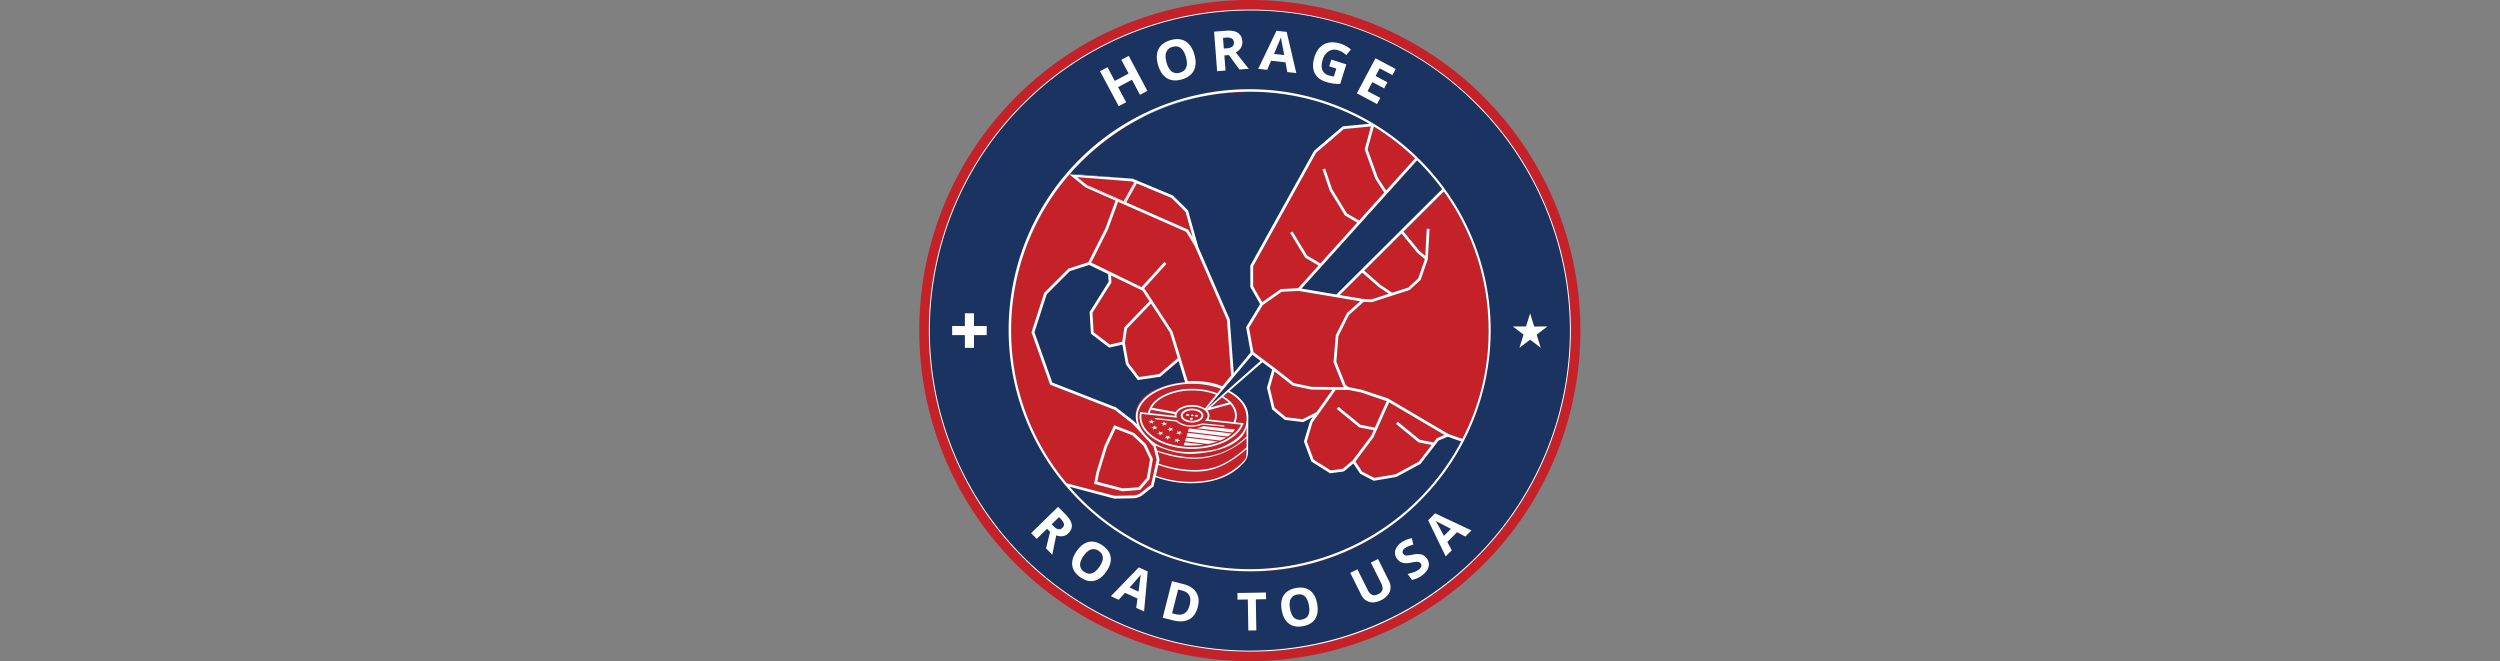 <svg xmlns="http://www.w3.org/2000/svg" width="1920" height="508" viewBox="0 0 1920 508">
  <rect x="0" y="0" width="1920" height="508" fill="#808080" stroke="none"/>
  <g id="Group_3442" data-name="Group 3442" transform="translate(-9756 -12123)">
    <rect id="Mask" width="1920" height="508" transform="translate(9756 12123)" fill="none"/>
    <g id="Horage_Road_To_America_Logo" data-name="Horage Road To America Logo" transform="translate(10462 12123)">
      <g id="Red" transform="translate(0)">
        <path id="Path_9457" data-name="Path 9457" d="M433.413,74.349A253.886,253.886,0,0,0,74.349,433.385,253.881,253.881,0,1,0,433.4,74.349Z" transform="translate(0)" fill="#c52129"/>
      </g>
      <g id="Blue_Circle" data-name="Blue Circle" transform="translate(7.724 7.71)">
        <circle id="Ellipse_2" data-name="Ellipse 2" cx="246.164" cy="246.164" r="246.164" fill="#1b3360"/>
      </g>
      <g id="Horage" transform="translate(138.823 23.527)">
        <g id="Group_3418" data-name="Group 3418">
          <path id="Path_9458" data-name="Path 9458" d="M135.762,57.607l-5.685,3.031-6.188-11.607-10.643,5.685,6.188,11.607-5.7,3.045L99.39,42.481l5.7-3.045,5.629,10.532,10.643-5.685-5.629-10.532,5.685-3.031,14.345,26.888Z" transform="translate(-99.39 -11.338)" fill="#fff"/>
          <path id="Path_9459" data-name="Path 9459" d="M159.466,33.4c1.383,4.847,1.243,8.925-.419,12.208s-4.735,5.573-9.233,6.858-8.311.964-11.453-.964-5.419-5.322-6.8-10.2-1.243-8.939.433-12.208,4.777-5.531,9.274-6.816,8.325-.964,11.439.95S158.083,28.537,159.466,33.4Zm-21.384,6.09q1.4,4.9,3.967,6.872a6.736,6.736,0,0,0,6.285.894q7.438-2.116,4.623-12-2.828-9.91-10.21-7.794a6.8,6.8,0,0,0-4.875,4.093c-.782,2.025-.712,4.665.224,7.948Z" transform="translate(-87.003 -14.994)" fill="#fff"/>
          <path id="Path_9460" data-name="Path 9460" d="M169.992,35.834l.894,11.663-6.439.5L162.1,17.621l8.855-.684c4.134-.321,7.235.2,9.344,1.55s3.268,3.562,3.506,6.621A8.18,8.18,0,0,1,182.7,30a9.733,9.733,0,0,1-3.925,3.59q7.647,9.721,9.959,12.543l-7.151.559L173.428,35.6l-3.422.265Zm-.405-5.224,2.081-.168a7.894,7.894,0,0,0,4.428-1.369,3.631,3.631,0,0,0,1.2-3.31,3.339,3.339,0,0,0-1.718-2.961,9,9,0,0,0-4.679-.559l-1.955.154.629,8.213Z" transform="translate(-74.51 -16.844)" fill="#fff"/>
          <path id="Path_9461" data-name="Path 9461" d="M208.722,48.6l-1.411-7.445-11.048-1.215-2.989,6.97-6.914-.754L200.383,16.92l7.85.866,7.389,31.595-6.914-.754Zm-2.361-13q-1.969-10.14-2.207-11.453c-.168-.88-.265-1.578-.321-2.1q-.964,2.577-5.35,12.683l7.892.866Z" transform="translate(-64.884 -16.814)" fill="#fff"/>
          <path id="Path_9462" data-name="Path 9462" d="M230.557,36.556l11.523,3.632-4.749,15.071a35.951,35.951,0,0,1-5.685-.377,34.829,34.829,0,0,1-5.182-1.229q-6.579-2.074-8.828-7.04c-1.494-3.31-1.494-7.375.028-12.194q2.221-7.04,7.487-9.707c3.506-1.788,7.64-1.914,12.4-.419a22.561,22.561,0,0,1,8.059,4.511l-3.6,4.288a15.194,15.194,0,0,0-6.118-3.673,8.575,8.575,0,0,0-7.249.67,10.92,10.92,0,0,0-4.679,6.453q-1.488,4.735-.335,7.836a7.063,7.063,0,0,0,4.847,4.274,20.9,20.9,0,0,0,4.037.838l1.914-6.062-5.5-1.732,1.62-5.126Z" transform="translate(-52.918 -14.297)" fill="#fff"/>
          <path id="Path_9463" data-name="Path 9463" d="M256.114,67.192l-15.5-8.227L254.9,32.05l15.5,8.227-2.486,4.679-9.791-5.2-3.143,5.908,9.107,4.833L261.6,55.18,252.5,50.347l-3.687,6.942,9.791,5.2-2.5,4.707Z" transform="translate(-43.36 -10.811)" fill="#fff"/>
        </g>
      </g>
      <g id="Road_To_USA" data-name="Road To USA" transform="translate(85.9 389.219)">
        <g id="Group_3419" data-name="Group 3419">
          <path id="Path_9464" data-name="Path 9464" d="M73.75,295.533,65.8,303.3l-4.3-4.4L82.2,278.66l5.922,6.048c2.766,2.821,4.288,5.405,4.6,7.766s-.587,4.554-2.682,6.593a7.639,7.639,0,0,1-4.232,2.165,9.383,9.383,0,0,1-5.014-.67q-2.388,11.5-3.045,14.931L72.967,310.6l3.087-12.724-2.291-2.346Zm3.562-3.478,1.383,1.424a7.594,7.594,0,0,0,3.715,2.4,3.484,3.484,0,0,0,3.157-1.131,3.163,3.163,0,0,0,1.1-3.059,8.626,8.626,0,0,0-2.458-3.757l-1.3-1.341-5.587,5.475Z" transform="translate(-61.5 -278.66)" fill="#fff"/>
          <path id="Path_9465" data-name="Path 9465" d="M110.2,320.958q-4.148,5.866-9.3,6.956t-10.6-2.766q-5.447-3.855-6.146-9.065t3.478-11.118c2.78-3.939,5.88-6.244,9.3-6.942s6.956.251,10.6,2.821,5.7,5.587,6.146,9.051-.712,7.151-3.478,11.076Zm-17.32-12.236c-1.872,2.64-2.766,4.987-2.71,7.04a6.437,6.437,0,0,0,3.1,5.2q6.013,4.253,11.649-3.716t-.349-12.221a6.512,6.512,0,0,0-5.95-1.188q-2.954.943-5.741,4.9Z" transform="translate(-52.553 -271.066)" fill="#fff"/>
          <path id="Path_9466" data-name="Path 9466" d="M124.825,343.048l.964-7.138-9.624-4.414-4.791,5.378-6.034-2.766,21.44-22.138,6.844,3.143-2.766,30.715-6.034-2.766Zm1.774-12.431q1.257-9.721,1.425-11.006c.112-.852.223-1.509.335-1.984q-1.655,2.032-8.632,9.819l6.886,3.157Z" transform="translate(-44.106 -265.444)" fill="#fff"/>
          <path id="Path_9467" data-name="Path 9467" d="M160.839,339.264q-1.76,6.935-6.663,9.61t-12.361.768l-7.975-2.025,7.151-28.047,8.842,2.249c4.6,1.173,7.85,3.282,9.777,6.355s2.333,6.76,1.229,11.1Zm-6.243-1.425q2.3-9.03-5.713-11.076l-3.185-.81-4.651,18.27,2.556.656q8.632,2.2,10.979-7.026Z" transform="translate(-32.799 -262.429)" fill="#fff"/>
          <path id="Path_9468" data-name="Path 9468" d="M189.466,354.866l-6.16.1-.391-23.829-7.892.126-.084-5.112,21.929-.349.084,5.112-7.892.126.391,23.829Z" transform="translate(-16.492 -259.957)" fill="#fff"/>
          <path id="Path_9469" data-name="Path 9469" d="M226.638,335.593c.852,4.707.349,8.548-1.536,11.509s-5.015,4.833-9.4,5.629-7.975.14-10.783-1.97-4.637-5.531-5.5-10.266-.349-8.576,1.55-11.5,5.042-4.791,9.428-5.587,7.975-.154,10.769,1.941S225.772,330.858,226.638,335.593Zm-20.853,3.785c.573,3.184,1.62,5.461,3.129,6.858a6.482,6.482,0,0,0,5.88,1.424q7.249-1.32,5.5-10.923c-1.173-6.411-4.148-9.191-8.967-8.311a6.5,6.5,0,0,0-5.014,3.422C205.38,333.694,205.212,336.208,205.785,339.378Z" transform="translate(-6.943 -261.035)" fill="#fff"/>
          <path id="Path_9470" data-name="Path 9470" d="M258.3,307.37l8.367,16.761a10.812,10.812,0,0,1,1.229,5.671,9.319,9.319,0,0,1-2.067,5.168,14.855,14.855,0,0,1-5.182,4.023c-3.338,1.676-6.369,2.109-9.065,1.327a10.139,10.139,0,0,1-6.271-5.615l-8.339-16.691,5.489-2.738,7.92,15.853a7.376,7.376,0,0,0,3.408,3.785c1.271.531,2.836.335,4.693-.6a5.468,5.468,0,0,0,3.213-3.366c.349-1.341,0-3.017-.992-5.028L252.8,310.108l5.489-2.738Z" transform="translate(8.118 -267.269)" fill="#fff"/>
          <path id="Path_9471" data-name="Path 9471" d="M285.959,311.418a7.473,7.473,0,0,1,1.355,6.662q-.964,3.5-5.028,6.467a18.392,18.392,0,0,1-7.668,3.436l-3.366-4.609a33.191,33.191,0,0,0,5.112-1.453,15.068,15.068,0,0,0,3.324-1.76,5.328,5.328,0,0,0,2.053-2.458,2.648,2.648,0,0,0-.475-2.5,2.457,2.457,0,0,0-1.285-.936,5.526,5.526,0,0,0-1.886-.21,35.377,35.377,0,0,0-4.19.643,17.63,17.63,0,0,1-4.637.419,8.921,8.921,0,0,1-3.3-.908,7.545,7.545,0,0,1-2.738-2.416,7.457,7.457,0,0,1-1.453-6.411,10.9,10.9,0,0,1,4.539-6.034,17.369,17.369,0,0,1,3.8-2.123,30.306,30.306,0,0,1,4.358-1.327l1.215,5.028a28.082,28.082,0,0,0-3.883,1.2,12.672,12.672,0,0,0-2.64,1.453,4,4,0,0,0-1.69,2.235,2.709,2.709,0,0,0,.489,2.263,2.673,2.673,0,0,0,1.145.922,4.187,4.187,0,0,0,1.662.237,35.689,35.689,0,0,0,4.344-.656,15.648,15.648,0,0,1,6.8-.154,7.581,7.581,0,0,1,4.037,2.975Z" transform="translate(17.877 -271.82)" fill="#fff"/>
          <path id="Path_9472" data-name="Path 9472" d="M308.342,300.1l-6.383-3.352-7.445,7.529,3.422,6.341-4.665,4.721L279.82,287.61l5.294-5.349,27.907,13.116-4.665,4.721Zm-11.076-5.922q-8.716-4.5-9.847-5.112c-.754-.4-1.341-.726-1.746-.992q1.341,2.242,6.271,11.481Z" transform="translate(25.12 -277.232)" fill="#fff"/>
        </g>
      </g>
      <g id="Plus_Star" data-name="Plus Star" transform="translate(25.253 240.591)">
        <g id="Group_3420" data-name="Group 3420">
          <path id="Path_9473" data-name="Path 9473" d="M44.618,182.037v6.984H34.841V198.8H27.857v-9.777H18.08v-6.984h9.777V172.26h6.984v9.777Z" transform="translate(-18.08 -172.246)" fill="#fff"/>
          <path id="Path_9474" data-name="Path 9474" d="M339.639,172.264l3.115,10.154,10.154-.028-8.227,6.258,3.157,10.14-8.2-6.285-8.2,6.285,3.157-10.14-8.227-6.258h10.155l3.115-10.14Z" transform="translate(104.236 -172.25)" fill="#fff"/>
        </g>
      </g>
      <g id="Hands_Watch" data-name="Hands Watch" transform="translate(68.944 68.832)">
        <g id="Group_3422" data-name="Group 3422">
          <path id="Path_9475" data-name="Path 9475" d="M124.981,190.451h-.028l.433,5.908Zm-22.5-84.336a205.565,205.565,0,0,1,44.081-33.522A183.536,183.536,0,0,0,102.479,106.115ZM144.745,120.5c-.293-.126-.587-.237-.866-.363l-5.028-.433-36.567-2.877-.363-.028,7.57,6.146,22.683,10.084,5.419,2.4,8.017-14.554c-.293-.126-.573-.251-.866-.377Zm6.676,82.758-24.192-11.7H127.2l.391,5.35L112.969,220.16l.908,14.973,12.4,9.456,9.554-2.123,1.62-11.09,19.177-19.9.07-.112Zm8.436,119.786-16.119-17.669-13.786-10.657L80.424,275.429,66.122,235.2l9.777-30.31L94.49,186.3l15.294-4.931L122.9,155.406l7.766-21.314-23.06-10.2-12.361-9.973A182.507,182.507,0,0,0,50.52,233.778,179.941,179.941,0,0,0,93.163,351.147l36.8,9.6,14.107-.238a10.7,10.7,0,0,0,6.411-2.3l7.459-5.922,4.33-19.191Zm-2-28.368a11.725,11.725,0,0,0-.726,2.584l18.968,2.025v-.154a4.967,4.967,0,0,1,.07-.8,1.439,1.439,0,0,1,.056-.307Zm14.54-59.32-14.47-22.139-18.437,19.15-1.606,10.964,2.794,15.644,8.1,10.546,15.35-2.249,14.3-12.25Zm11.593,37.81c-43.774,5.727-38.439,27.726-36.832,32.279a16.735,16.735,0,0,1-.922-5.461A18.088,18.088,0,0,1,149.7,289.55a30.239,30.239,0,0,1,9.3-8.408c6.886-4.176,15.672-6.774,25.141-7.487Zm.489-130.373c-4.847-4.958-10.322-10.392-11.062-10.881-.321-.154-4.093-1.718-9.177-3.841s-11.523-4.8-17.236-7.179l-8.073,14.5,47.49,20.923L189.888,162Zm18.479,138.754a52.1,52.1,0,0,0-13.269-1.648,48.409,48.409,0,0,0-19.932,4.009c-5.168,2.319-9.079,5.559-11.118,9.177l18.214,3.352h.028a8.647,8.647,0,0,1,3.143-3.031c.293-.167.615-.363.95-.517a2.8,2.8,0,0,1,.684-.321c.2-.1.419-.182.629-.265.279-.112.615-.223.908-.321a15.925,15.925,0,0,1,2.4-.615c.391-.056.782-.126,1.173-.168a10.389,10.389,0,0,1,1.341-.126c.447-.028.908-.042,1.355-.042a18,18,0,0,1,9.847,2.64l8.576-10.518A46.333,46.333,0,0,0,202.962,281.547Zm11.844,5.308a14.038,14.038,0,0,0-1.2-.824c-.182-.112-.349-.223-.517-.307-.251-.154-.489-.307-.74-.433l-3.185,2.752-5.671,4.931,14.135-3.855A22.45,22.45,0,0,0,214.806,286.855Zm4.051,3.59-17.627,4.847a5.621,5.621,0,0,1,.712.95,2.854,2.854,0,0,1,.251.405,1.567,1.567,0,0,1,.182.377,1.279,1.279,0,0,1,.126.321,1.3,1.3,0,0,1,.112.279,4.941,4.941,0,0,1,.237,1.509,5.406,5.406,0,0,1-.908,2.947l19.345,2.1h0a12.016,12.016,0,0,0,1.117-5.042,13.2,13.2,0,0,0-3.548-8.688Zm2.961,15.127h-.042l-22.516-2.444.838-.936a4.589,4.589,0,0,0,1.327-3.059c0-3.743-5.378-6.788-11.956-6.788-.405,0-.8.028-1.2.042-.335.028-.67.042-1.006.07a16.466,16.466,0,0,0-6.509,2.053c-.21.126-.433.279-.629.405a8.08,8.08,0,0,0-1.076.936,3.844,3.844,0,0,0-.461.5,1.887,1.887,0,0,0-.363.531,1.494,1.494,0,0,0-.237.433c-.028.042-.042.07-.07.112a3.353,3.353,0,0,0-.321,1.1,3.057,3.057,0,0,0-.07.6,2.929,2.929,0,0,0,.1.782l.182.894-22.264-2.4-4.847-.517v.084a15.739,15.739,0,0,0-.168,2.137,14.991,14.991,0,0,0,.6,4.065c1.564,5.28,6.216,10.126,13.1,13.632,7.026,3.59,16.007,5.559,25.239,5.559a59.792,59.792,0,0,0,19.974-3.282,35.9,35.9,0,0,0,13.981-8.59,19.094,19.094,0,0,0,3.66-5.364Zm9.442-5.587c-.321-6.69-4.316-12.99-12.138-17.739-.656-.391-1.3-.768-2-1.131l-3.7,3.2c.349.2.67.419,1.006.615,6.076,3.827,9.428,8.869,9.428,14.2a12.87,12.87,0,0,1-1.1,5.2l6.341.671-.112.223-.126.321-.433,1.075c-.07.14-.126.265-.2.391a21.07,21.07,0,0,1-3.729,5.377,37.248,37.248,0,0,1-14.54,8.925,60.93,60.93,0,0,1-20.49,3.394c-9.5,0-18.689-2.025-25.938-5.727-7.221-3.7-12.11-8.827-13.786-14.456a15.2,15.2,0,0,1-.643-4.414,14.254,14.254,0,0,1,.126-1.886c0-.1.028-.2.028-.279a1.478,1.478,0,0,0,.042-.279l.2-.992v-.112l.042-.126,6.16.67a13.491,13.491,0,0,1,1.215-3.785c2.039-4.2,6.383-7.961,12.208-10.6a50.006,50.006,0,0,1,20.574-4.134,54.018,54.018,0,0,1,13.674,1.69,44.99,44.99,0,0,1,5.433,1.788l2.807-3.436a62.524,62.524,0,0,0-22.139-3.855c-11.2,0-21.734,2.668-29.653,7.473-7.822,4.749-12.124,11.048-12.124,17.739s4.372,13.618,11.775,19.359c5.894,4.567,18.311,8.381,30.338,7.724,17.11-.936,20.756-2.179,29.318-7.179C230.506,313.239,231.553,306.018,231.26,299.984Zm-32.307,31.832a59.309,59.309,0,0,1-7.948.517,76.832,76.832,0,0,1-17.781-2.207,79.805,79.805,0,0,1-10.2-3.143l1.481,6.076-.67,2.947c1.271.5,27.949,10.406,48.384.7,8.632-4.12,13.143-8.339,19.08-13.046v-7.165A62.178,62.178,0,0,1,198.953,331.816Zm32.349-6.928c-19.624,17.292-32.852,17.306-39.905,17.306a84.812,84.812,0,0,1-27.8-5.126l-1.858,8.311a78.5,78.5,0,0,0,41.651,3.185c14.722-3.073,24.778-12.641,27.055-16.356C231.469,330.531,231.3,326.76,231.3,324.888ZM233.858,50.44a183.327,183.327,0,0,0-35.7,3.492,220.013,220.013,0,0,1,47.979-3.087C242.085,50.58,237.978,50.44,233.858,50.44Zm47.126,228.746-14.205-2.933-13.953-10.992-3.632,12.571,3.674,15.337,8.744,7.221,12.794,1.536,10.615-5.447,12.18-17.11ZM233.858,418.722a188.35,188.35,0,0,1-28.578-2.179,182.558,182.558,0,0,0,158.8-51.456A183.639,183.639,0,0,1,233.858,418.722Zm74.531-198.3,10.154-9.051-47.21-7.92-12.99.628-14.582,10.238-10.531,17.348,3.366,18.675,16.3,12.236.168.126.419.293v.028l14.233,11.2,13.507,2.821,24.946.251a5.93,5.93,0,0,1-.908-1.243l-7.165-17.906,1.732-20.784Zm-11.314-95.119,11.3,18.521,9.358,5.517,19.289-21.412-6.886-10.825-8.115-22.348L326.812,77.1l-20.784,2.025-21.3,18.186-48.342,87.129v15.42l6.928,12.124h0l14.3-10.015,13.283-.656,15.658-17.376-10.182-6.02-11.649-19.08,1.844-1.117,11.356,18.619,10.126,5.95,28.2-31.3-9.442-5.559-11.747-19.3-5.433-15.993,2.039-.684,5.405,15.853Zm21.747,180.908,10.992,2.165L338.88,288.1,319.3,281.379l-9.456-1.886-10-.112-10.615,14.931.042-.028-2.6,3.618-4.693,6.579-4.33,14.5,5.2,14.023,13.088,8.213,9.219-1.187,7.654-6.467,14.219-18.926,1.886-4.218-11.034-2.193-.224-.168-17.1-13.982,1.369-1.69,16.9,13.828Zm13.954-105.8-12.585-11.02-17.25,17.18,18.172,3.059,6.062.307,13.325-4.316-7.724-5.21ZM329.061,77.146l-4.763,17.5,7.836,21.622,6.383,10.015,22.194-24.653A181.275,181.275,0,0,0,329.061,77.146Zm35.31,287.634c.084-.07.168-.154.251-.237.447-.447.894-.894,1.3-1.341C365.4,363.732,364.887,364.263,364.371,364.78ZM362.4,174.137l-12.082-14.778-28.605,28.494L334.1,198.705l9.023,6.076,12.389-3.981,7.612-7.012,5.112-14.708-5.838-4.945Zm-21.58,114.869-12,26.818L314.911,334.4l5.168,7.752,9.344,4.8,16.4-2.766,17.85-9.721,9.777-12.738-10.057-2-.2-.168-17.1-14,1.369-1.676,16.873,13.814,10.587,2.1,2.5-3.268,5.95-2.472-42.559-25.058Zm41.972-161.982-30.91,30.8,12.068,14.806,4.6,3.869,1.145-20.84,2.165.14-1.341,23.3L365,195l-8.59,7.766-28.955,9.316-6.146-.293L309.967,221.92l-8.115,16.23-1.55,19.666,6.942,17.348a4.215,4.215,0,0,0,1.844,1.7,8.978,8.978,0,0,0,1.229.531l9.54,1.9,20,6.621,46.456,27.349.042.028,10.657,3.743a178.479,178.479,0,0,0,20.169-83.261,182.264,182.264,0,0,0-34.388-106.754Z" transform="translate(-48.9 -48.82)" fill="#c52129"/>
          <path id="Path_9476" data-name="Path 9476" d="M124.981,190.451h-.028l.433,5.908Zm-22.5-84.336a205.565,205.565,0,0,1,44.081-33.522A183.536,183.536,0,0,0,102.479,106.115ZM144.745,120.5c-.293-.126-.587-.237-.866-.363l-5.028-.433-36.567-2.877-.363-.028,7.57,6.146,22.683,10.084,5.419,2.4,8.017-14.554c-.293-.126-.573-.251-.866-.377Zm6.676,82.758-24.192-11.7H127.2l.391,5.35L112.969,220.16l.908,14.973,12.4,9.456,9.554-2.123,1.62-11.09,19.177-19.9.07-.112Zm8.436,119.786-16.119-17.669-13.786-10.657L80.424,275.429,66.122,235.2l9.777-30.31L94.49,186.3l15.294-4.931L122.9,155.406l7.766-21.314-23.06-10.2-12.361-9.973A182.507,182.507,0,0,0,50.52,233.778,179.941,179.941,0,0,0,93.163,351.147l36.8,9.6,14.107-.238a10.7,10.7,0,0,0,6.411-2.3l7.459-5.922,4.33-19.191Zm-2-28.368a11.725,11.725,0,0,0-.726,2.584l18.968,2.025v-.154a4.967,4.967,0,0,1,.07-.8,1.439,1.439,0,0,1,.056-.307Zm14.54-59.32-14.47-22.139-18.437,19.15-1.606,10.964,2.794,15.644,8.1,10.546,15.35-2.249,14.3-12.25Zm11.593,37.81c-43.774,5.727-38.439,27.726-36.832,32.279a16.735,16.735,0,0,1-.922-5.461A18.088,18.088,0,0,1,149.7,289.55a30.239,30.239,0,0,1,9.3-8.408c6.886-4.176,15.672-6.774,25.141-7.487Zm.489-130.373c-4.847-4.958-10.322-10.392-11.062-10.881-.321-.154-4.093-1.718-9.177-3.841s-11.523-4.8-17.236-7.179l-8.073,14.5,47.49,20.923L189.888,162Zm18.479,138.754a52.1,52.1,0,0,0-13.269-1.648,48.409,48.409,0,0,0-19.932,4.009c-5.168,2.319-9.079,5.559-11.118,9.177l18.214,3.352h.028a8.647,8.647,0,0,1,3.143-3.031c.293-.167.615-.363.95-.517a2.8,2.8,0,0,1,.684-.321c.2-.1.419-.182.629-.265.279-.112.615-.223.908-.321a15.925,15.925,0,0,1,2.4-.615c.391-.056.782-.126,1.173-.168a10.389,10.389,0,0,1,1.341-.126c.447-.028.908-.042,1.355-.042a18,18,0,0,1,9.847,2.64l8.576-10.518A46.333,46.333,0,0,0,202.962,281.547Zm11.844,5.308a14.038,14.038,0,0,0-1.2-.824c-.182-.112-.349-.223-.517-.307-.251-.154-.489-.307-.74-.433l-3.185,2.752-5.671,4.931,14.135-3.855A22.45,22.45,0,0,0,214.806,286.855Zm4.051,3.59-17.627,4.847a5.621,5.621,0,0,1,.712.95,2.854,2.854,0,0,1,.251.405,1.567,1.567,0,0,1,.182.377,1.279,1.279,0,0,1,.126.321,1.3,1.3,0,0,1,.112.279,4.941,4.941,0,0,1,.237,1.509,5.406,5.406,0,0,1-.908,2.947l19.345,2.1h0a12.016,12.016,0,0,0,1.117-5.042,13.2,13.2,0,0,0-3.548-8.688Zm2.961,15.127h-.042l-22.516-2.444.838-.936a4.589,4.589,0,0,0,1.327-3.059c0-3.743-5.378-6.788-11.956-6.788-.405,0-.8.028-1.2.042-.335.028-.67.042-1.006.07a16.466,16.466,0,0,0-6.509,2.053c-.21.126-.433.279-.629.405a8.08,8.08,0,0,0-1.076.936,3.844,3.844,0,0,0-.461.5,1.887,1.887,0,0,0-.363.531,1.494,1.494,0,0,0-.237.433c-.028.042-.042.07-.07.112a3.353,3.353,0,0,0-.321,1.1,3.057,3.057,0,0,0-.07.6,2.929,2.929,0,0,0,.1.782l.182.894-22.264-2.4-4.847-.517v.084a15.739,15.739,0,0,0-.168,2.137,14.991,14.991,0,0,0,.6,4.065c1.564,5.28,6.216,10.126,13.1,13.632,7.026,3.59,16.007,5.559,25.239,5.559a59.792,59.792,0,0,0,19.974-3.282,35.9,35.9,0,0,0,13.981-8.59,19.094,19.094,0,0,0,3.66-5.364Zm9.442-5.587c-.321-6.69-4.316-12.99-12.138-17.739-.656-.391-1.3-.768-2-1.131l-3.7,3.2c.349.2.67.419,1.006.615,6.076,3.827,9.428,8.869,9.428,14.2a12.87,12.87,0,0,1-1.1,5.2l6.341.671-.112.223-.126.321-.433,1.075c-.07.14-.126.265-.2.391a21.07,21.07,0,0,1-3.729,5.377,37.248,37.248,0,0,1-14.54,8.925,60.93,60.93,0,0,1-20.49,3.394c-9.5,0-18.689-2.025-25.938-5.727-7.221-3.7-12.11-8.827-13.786-14.456a15.2,15.2,0,0,1-.643-4.414,14.254,14.254,0,0,1,.126-1.886c0-.1.028-.2.028-.279a1.478,1.478,0,0,0,.042-.279l.2-.992v-.112l.042-.126,6.16.67a13.491,13.491,0,0,1,1.215-3.785c2.039-4.2,6.383-7.961,12.208-10.6a50.006,50.006,0,0,1,20.574-4.134,54.018,54.018,0,0,1,13.674,1.69,44.99,44.99,0,0,1,5.433,1.788l2.807-3.436a62.524,62.524,0,0,0-22.139-3.855c-11.2,0-21.734,2.668-29.653,7.473-7.822,4.749-12.124,11.048-12.124,17.739s4.372,13.618,11.775,19.359c5.894,4.567,18.311,8.381,30.338,7.724,17.11-.936,20.756-2.179,29.318-7.179C230.506,313.239,231.553,306.018,231.26,299.984Zm-32.307,31.832a59.309,59.309,0,0,1-7.948.517,76.832,76.832,0,0,1-17.781-2.207,79.805,79.805,0,0,1-10.2-3.143l1.481,6.076-.67,2.947c1.271.5,27.949,10.406,48.384.7,8.632-4.12,13.143-8.339,19.08-13.046v-7.165A62.178,62.178,0,0,1,198.953,331.816Zm32.349-6.928c-19.624,17.292-32.852,17.306-39.905,17.306a84.812,84.812,0,0,1-27.8-5.126l-1.858,8.311a78.5,78.5,0,0,0,41.651,3.185c14.722-3.073,24.778-12.641,27.055-16.356C231.469,330.531,231.3,326.76,231.3,324.888ZM233.858,50.44a183.327,183.327,0,0,0-35.7,3.492,220.013,220.013,0,0,1,47.979-3.087C242.085,50.58,237.978,50.44,233.858,50.44Zm47.126,228.746-14.205-2.933-13.953-10.992-3.632,12.571,3.674,15.337,8.744,7.221,12.794,1.536,10.615-5.447,12.18-17.11ZM233.858,418.722a188.35,188.35,0,0,1-28.578-2.179,182.558,182.558,0,0,0,158.8-51.456A183.639,183.639,0,0,1,233.858,418.722Zm74.531-198.3,10.154-9.051-47.21-7.92-12.99.628-14.582,10.238-10.531,17.348,3.366,18.675,16.3,12.236.168.126.419.293v.028l14.233,11.2,13.507,2.821,24.946.251a5.93,5.93,0,0,1-.908-1.243l-7.165-17.906,1.732-20.784Zm-11.314-95.119,11.3,18.521,9.358,5.517,19.289-21.412-6.886-10.825-8.115-22.348L326.812,77.1l-20.784,2.025-21.3,18.186-48.342,87.129v15.42l6.928,12.124h0l14.3-10.015,13.283-.656,15.658-17.376-10.182-6.02-11.649-19.08,1.844-1.117,11.356,18.619,10.126,5.95,28.2-31.3-9.442-5.559-11.747-19.3-5.433-15.993,2.039-.684,5.405,15.853Zm21.747,180.908,10.992,2.165L338.88,288.1,319.3,281.379l-9.456-1.886-10-.112-10.615,14.931.042-.028-2.6,3.618-4.693,6.579-4.33,14.5,5.2,14.023,13.088,8.213,9.219-1.187,7.654-6.467,14.219-18.926,1.886-4.218-11.034-2.193-.224-.168-17.1-13.982,1.369-1.69,16.9,13.828Zm13.954-105.8-12.585-11.02-17.25,17.18,18.172,3.059,6.062.307,13.325-4.316-7.724-5.21ZM329.061,77.146l-4.763,17.5,7.836,21.622,6.383,10.015,22.194-24.653A181.275,181.275,0,0,0,329.061,77.146Zm35.31,287.634c.084-.07.168-.154.251-.237.447-.447.894-.894,1.3-1.341C365.4,363.732,364.887,364.263,364.371,364.78ZM362.4,174.137l-12.082-14.778-28.605,28.494L334.1,198.705l9.023,6.076,12.389-3.981,7.612-7.012,5.112-14.708-5.838-4.945Zm-21.58,114.869-12,26.818L314.911,334.4l5.168,7.752,9.344,4.8,16.4-2.766,17.85-9.721,9.777-12.738-10.057-2-.2-.168-17.1-14,1.369-1.676,16.873,13.814,10.587,2.1,2.5-3.268,5.95-2.472-42.559-25.058ZM188.24,412.94c-1.257-.321-2.5-.67-3.757-1.019q-7.941-2.179-15.672-5.014a172.511,172.511,0,0,0,21.328,6.523C189.511,413.275,188.882,413.107,188.24,412.94ZM382.794,127.024l-30.91,30.8,12.068,14.806,4.6,3.869,1.145-20.84,2.165.14-1.341,23.3L365,195l-8.59,7.766-28.955,9.316-6.146-.293L309.967,221.92l-8.115,16.23-1.55,19.666,6.942,17.348a4.215,4.215,0,0,0,1.844,1.7,8.978,8.978,0,0,0,1.229.531l9.54,1.9,20,6.621,46.456,27.349.042.028,10.657,3.743a178.479,178.479,0,0,0,20.169-83.261,182.264,182.264,0,0,0-34.388-106.754Z" transform="translate(-48.9 -48.82)" fill="#1b3360"/>
          <path id="Path_9477" data-name="Path 9477" d="M124.981,190.451h-.028l.433,5.908Zm-22.5-84.336a205.565,205.565,0,0,1,44.081-33.522A183.536,183.536,0,0,0,102.479,106.115Zm48.942,97.144-24.192-11.7H127.2l.391,5.35L112.969,220.16l.908,14.973,12.4,9.456,9.554-2.123,1.62-11.09,19.177-19.9.07-.112Zm8.436,119.786-16.119-17.669-13.786-10.657L80.424,275.429,66.122,235.2l9.777-30.31L94.49,186.3l15.294-4.931L122.9,155.406l7.766-21.314-23.06-10.2-12.361-9.973A182.507,182.507,0,0,0,50.52,233.778,179.941,179.941,0,0,0,93.163,351.147l36.8,9.6,14.107-.238a10.7,10.7,0,0,0,6.411-2.3l7.459-5.922,4.33-19.191Zm-2-28.368a11.725,11.725,0,0,0-.726,2.584l18.968,2.025v-.154a4.967,4.967,0,0,1,.07-.8,1.439,1.439,0,0,1,.056-.307Zm14.54-59.32-14.47-22.139-18.437,19.15-1.606,10.964,2.794,15.644,8.1,10.546,15.35-2.249,14.3-12.25Zm11.593,37.81c-43.774,5.727-38.439,27.726-36.832,32.279a16.735,16.735,0,0,1-.922-5.461A18.088,18.088,0,0,1,149.7,289.55a30.239,30.239,0,0,1,9.3-8.408c6.886-4.176,15.672-6.774,25.141-7.487Zm.489-130.373c-4.847-4.958-10.322-10.392-11.062-10.881-.321-.154-4.093-1.718-9.177-3.841s-11.523-4.8-17.236-7.179l-8.073,14.5,47.49,20.923L189.888,162Zm18.479,138.754a52.1,52.1,0,0,0-13.269-1.648,48.409,48.409,0,0,0-19.932,4.009c-5.168,2.319-9.079,5.559-11.118,9.177l18.214,3.352h.028a8.647,8.647,0,0,1,3.143-3.031c.293-.167.615-.363.95-.517a2.8,2.8,0,0,1,.684-.321c.2-.1.419-.182.629-.265.279-.112.615-.223.908-.321a15.925,15.925,0,0,1,2.4-.615c.391-.056.782-.126,1.173-.168a10.389,10.389,0,0,1,1.341-.126c.447-.028.908-.042,1.355-.042a18,18,0,0,1,9.847,2.64l8.576-10.518A46.333,46.333,0,0,0,202.962,281.547Zm11.844,5.308a14.038,14.038,0,0,0-1.2-.824c-.182-.112-.349-.223-.517-.307-.251-.154-.489-.307-.74-.433l-3.185,2.752-5.671,4.931,14.135-3.855A22.45,22.45,0,0,0,214.806,286.855Zm4.051,3.59-17.627,4.847a5.621,5.621,0,0,1,.712.95,2.854,2.854,0,0,1,.251.405,1.567,1.567,0,0,1,.182.377,1.279,1.279,0,0,1,.126.321,1.3,1.3,0,0,1,.112.279,4.941,4.941,0,0,1,.237,1.509,5.406,5.406,0,0,1-.908,2.947l19.345,2.1h0a12.016,12.016,0,0,0,1.117-5.042,13.2,13.2,0,0,0-3.548-8.688Zm2.961,15.127h-.042l-22.516-2.444.838-.936a4.589,4.589,0,0,0,1.327-3.059c0-3.743-5.378-6.788-11.956-6.788-.405,0-.8.028-1.2.042-.335.028-.67.042-1.006.07a16.466,16.466,0,0,0-6.509,2.053c-.21.126-.433.279-.629.405a8.08,8.08,0,0,0-1.076.936,3.844,3.844,0,0,0-.461.5,1.887,1.887,0,0,0-.363.531,1.494,1.494,0,0,0-.237.433c-.028.042-.042.07-.07.112a3.353,3.353,0,0,0-.321,1.1,3.057,3.057,0,0,0-.07.6,2.929,2.929,0,0,0,.1.782l.182.894-22.264-2.4-4.847-.517v.084a15.739,15.739,0,0,0-.168,2.137,14.991,14.991,0,0,0,.6,4.065c1.564,5.28,6.216,10.126,13.1,13.632,7.026,3.59,16.007,5.559,25.239,5.559a59.792,59.792,0,0,0,19.974-3.282,35.9,35.9,0,0,0,13.981-8.59,19.094,19.094,0,0,0,3.66-5.364Zm9.442-5.587c-.321-6.69-4.316-12.99-12.138-17.739-.656-.391-1.3-.768-2-1.131l-3.7,3.2c.349.2.67.419,1.006.615,6.076,3.827,9.428,8.869,9.428,14.2a12.87,12.87,0,0,1-1.1,5.2l6.341.671-.112.223-.126.321-.433,1.075c-.07.14-.126.265-.2.391a21.07,21.07,0,0,1-3.729,5.377,37.248,37.248,0,0,1-14.54,8.925,60.93,60.93,0,0,1-20.49,3.394c-9.5,0-18.689-2.025-25.938-5.727-7.221-3.7-12.11-8.827-13.786-14.456a15.2,15.2,0,0,1-.643-4.414,14.254,14.254,0,0,1,.126-1.886c0-.1.028-.2.028-.279a1.478,1.478,0,0,0,.042-.279l.2-.992v-.112l.042-.126,6.16.67a13.491,13.491,0,0,1,1.215-3.785c2.039-4.2,6.383-7.961,12.208-10.6a50.006,50.006,0,0,1,20.574-4.134,54.018,54.018,0,0,1,13.674,1.69,44.99,44.99,0,0,1,5.433,1.788l2.807-3.436a62.524,62.524,0,0,0-22.139-3.855c-11.2,0-21.734,2.668-29.653,7.473-7.822,4.749-12.124,11.048-12.124,17.739s4.372,13.618,11.775,19.359c5.894,4.567,18.311,8.381,30.338,7.724,17.11-.936,20.756-2.179,29.318-7.179C230.506,313.239,231.553,306.018,231.26,299.984Zm-32.307,31.832a59.309,59.309,0,0,1-7.948.517,76.832,76.832,0,0,1-17.781-2.207,79.805,79.805,0,0,1-10.2-3.143l1.481,6.076-.67,2.947c1.271.5,27.949,10.406,48.384.7,8.632-4.12,13.143-8.339,19.08-13.046v-7.165A62.178,62.178,0,0,1,198.953,331.816Zm32.349-6.928c-19.624,17.292-32.852,17.306-39.905,17.306a84.812,84.812,0,0,1-27.8-5.126l-1.858,8.311a78.5,78.5,0,0,0,41.651,3.185c14.722-3.073,24.778-12.641,27.055-16.356C231.469,330.531,231.3,326.76,231.3,324.888ZM233.858,50.44a183.327,183.327,0,0,0-35.7,3.492,220.013,220.013,0,0,1,47.979-3.087C242.085,50.58,237.978,50.44,233.858,50.44Zm47.126,228.746-14.205-2.933-13.953-10.992-3.632,12.571,3.674,15.337,8.744,7.221,12.794,1.536,10.615-5.447,12.18-17.11ZM233.858,418.722a188.35,188.35,0,0,1-28.578-2.179,182.558,182.558,0,0,0,158.8-51.456A183.639,183.639,0,0,1,233.858,418.722Zm74.531-198.3,10.154-9.051-47.21-7.92-12.99.628-14.582,10.238-10.531,17.348,3.366,18.675,16.3,12.236.168.126.419.293v.028l14.233,11.2,13.507,2.821,24.946.251a5.93,5.93,0,0,1-.908-1.243l-7.165-17.906,1.732-20.784Zm-11.314-95.119,11.3,18.521,9.358,5.517,19.289-21.412-6.886-10.825-8.115-22.348L326.812,77.1l-20.784,2.025-21.3,18.186-48.342,87.129v15.42l6.928,12.124h0l14.3-10.015,13.283-.656,15.658-17.376-10.182-6.02-11.649-19.08,1.844-1.117,11.356,18.619,10.126,5.95,28.2-31.3-9.442-5.559-11.747-19.3-5.433-15.993,2.039-.684,5.405,15.853Zm21.747,180.908,10.992,2.165L338.88,288.1,319.3,281.379l-9.456-1.886-10-.112-10.615,14.931.042-.028-2.6,3.618-4.693,6.579-4.33,14.5,5.2,14.023,13.088,8.213,9.219-1.187,7.654-6.467,14.219-18.926,1.886-4.218-11.034-2.193-.224-.168-17.1-13.982,1.369-1.69,16.9,13.828Zm13.954-105.8-12.585-11.02-17.25,17.18,18.172,3.059,6.062.307,13.325-4.316-7.724-5.21ZM329.061,77.146l-4.763,17.5,7.836,21.622,6.383,10.015,22.194-24.653A181.275,181.275,0,0,0,329.061,77.146ZM362.4,174.137l-12.082-14.778-28.605,28.494L334.1,198.705l9.023,6.076,12.389-3.981,7.612-7.012,5.112-14.708-5.838-4.945Zm-21.58,114.869-12,26.818L314.911,334.4l5.168,7.752,9.344,4.8,16.4-2.766,17.85-9.721,9.777-12.738-10.057-2-.2-.168-17.1-14,1.369-1.676,16.873,13.814,10.587,2.1,2.5-3.268,5.95-2.472-42.559-25.058Zm41.972-161.982-30.91,30.8,12.068,14.806,4.6,3.869,1.145-20.84,2.165.14-1.341,23.3L365,195l-8.59,7.766-28.955,9.316-6.146-.293L309.967,221.92l-8.115,16.23-1.55,19.666,6.942,17.348a4.215,4.215,0,0,0,1.844,1.7,8.978,8.978,0,0,0,1.229.531l9.54,1.9,20,6.621,46.456,27.349.042.028,10.657,3.743a178.479,178.479,0,0,0,20.169-83.261,182.264,182.264,0,0,0-34.388-106.754Z" transform="translate(-48.9 -48.82)" fill="#c52129"/>
          <path id="Path_9478" data-name="Path 9478" d="M179.075,237.47l-.168.391h-.028C178.95,237.735,179.006,237.6,179.075,237.47Z" transform="translate(2.028 25.385)" fill="#231f20"/>
          <path id="Path_9479" data-name="Path 9479" d="M179.453,236.7l-.084.279c-.112.265-.209.517-.349.8Z" transform="translate(2.083 25.08)" fill="#231f20"/>
          <path id="Path_9480" data-name="Path 9480" d="M122.314,231.539l.042-.279c0,.084-.028.167-.028.279h-.014Z" transform="translate(-20.421 22.921)" fill="#231f20"/>
          <path id="Path_9481" data-name="Path 9481" d="M122.566,230.34l-.2.992c.042-.21.07-.433.112-.642Z" transform="translate(-20.393 22.556)" fill="#231f20"/>
          <path id="Path_9482" data-name="Path 9482" d="M159.03,229.522l.042.042.112-.084Z" transform="translate(-5.848 22.215)" fill="#231f20"/>
          <path id="Path_9483" data-name="Path 9483" d="M159.03,229.522l.042.042.112-.084Z" transform="translate(-5.848 22.215)" fill="#231f20"/>
          <line id="Line_12" data-name="Line 12" y1="0.489" x2="0.433" transform="translate(153.154 249.921)" fill="none"/>
          <path id="Path_9484" data-name="Path 9484" d="M159.03,229.522l.042.042.112-.084Zm0,0,.042.042.112-.084Zm0,0,.042.042.112-.084Z" transform="translate(-5.848 22.215)" fill="#231f20"/>
          <path id="Path_9485" data-name="Path 9485" d="M157.316,236.518c-.6,0-1.2-.028-1.816-.084a17.42,17.42,0,0,1-9.707-3.883l-15.713-1.746c-.391-.042-.656-.293-.587-.559a.743.743,0,0,1,.824-.405l16.286,1.816.167.168a15.96,15.96,0,0,0,8.911,3.645A25.729,25.729,0,0,0,165.739,234l.209-.084.237.028,16.258,1.536c.391.042.656.28.615.545s-.419.447-.81.419l-16.035-1.509a27.935,27.935,0,0,1-8.911,1.593Z" transform="translate(-17.571 22.357)" fill="#fff"/>
          <path id="Path_9486" data-name="Path 9486" d="M134.2,235.18l.307-1.313-1.732-.6,1.928-.21.307-1.327.88,1.2,1.927-.21-1.383.936.894,1.187-1.746-.6Z" transform="translate(-16.263 23.108)" fill="#fff"/>
          <path id="Path_9487" data-name="Path 9487" d="M138.263,238.334l-.21-1.327-1.914-.279,1.788-.531-.21-1.327,1.313.992,1.788-.545-.978,1.145,1.3.992-1.9-.265Z" transform="translate(-14.93 24.353)" fill="#fff"/>
          <path id="Path_9488" data-name="Path 9488" d="M143.971,240.24l-.88-1.187-1.941.21,1.383-.95-.88-1.187,1.732.614,1.383-.95-.307,1.327,1.746.6-1.928.209Z" transform="translate(-12.942 25.116)" fill="#fff"/>
          <path id="Path_9489" data-name="Path 9489" d="M128.889,237.3l.307-1.313-1.746-.615,1.928-.21.307-1.313.894,1.187,1.927-.21-1.383.95.88,1.187-1.732-.614Z" transform="translate(-18.377 23.949)" fill="#fff"/>
          <path id="Path_9490" data-name="Path 9490" d="M129.729,234l-1.439-.894-1.7.67.8-1.215-1.453-.894,1.941.14.8-1.215.405,1.3,1.955.14-1.7.67Z" transform="translate(-18.98 22.655)" fill="#fff"/>
          <path id="Path_9491" data-name="Path 9491" d="M132.819,240.484l-.21-1.327-1.9-.279,1.774-.531-.2-1.327,1.3.992,1.788-.545-.978,1.145,1.313.992-1.914-.266Z" transform="translate(-17.084 25.207)" fill="#fff"/>
          <path id="Path_9492" data-name="Path 9492" d="M137.3,242.778l-.587-1.271-1.955-.014,1.606-.768-.587-1.285,1.564.8,1.592-.768-.629,1.271,1.565.8-1.942-.014Z" transform="translate(-15.477 26.167)" fill="#fff"/>
          <path id="Path_9493" data-name="Path 9493" d="M143.083,244.4l-1.048-1.117-1.886.335,1.229-1.034-1.047-1.118,1.816.489,1.243-1.034-.112,1.327,1.816.489-1.886.335Z" transform="translate(-13.339 26.754)" fill="#fff"/>
          <path id="Path_9494" data-name="Path 9494" d="M146.142,243.19l14.708,1.8a77.95,77.95,0,0,1-15.42.517l.712-2.319Z" transform="translate(-11.244 27.655)" fill="#fff"/>
          <path id="Path_9495" data-name="Path 9495" d="M146.972,240.6l24.275,2.961a50.182,50.182,0,0,1-7.529,1.955l-17.6-2.151Z" transform="translate(-10.97 26.627)" fill="#fff"/>
          <path id="Path_9496" data-name="Path 9496" d="M147.786,237.97l29.653,3.618a31.866,31.866,0,0,1-4.791,2.375v-.028l-25.728-3.143.866-2.807Z" transform="translate(-10.653 25.583)" fill="#fff"/>
          <path id="Path_9497" data-name="Path 9497" d="M181.172,239.463a23.26,23.26,0,0,1-2.891,2.3l-30.561-3.729.726-2.374c.475,0,.936,0,1.369-.014h0l31.343,3.827Z" transform="translate(-10.335 24.663)" fill="#fff"/>
          <path id="Path_9498" data-name="Path 9498" d="M182.037,236.888a22.1,22.1,0,0,1-1.914,2.333l-27.754-3.394c3.869-.559,5.238-1.536,5.238-1.536l24.429,2.612Z" transform="translate(-8.49 24.124)" fill="#fff"/>
          <path id="Path_9499" data-name="Path 9499" d="M135.854,248.215l-9.079-8.492L111.522,233.8l-7.529,16.077-6.1,19.974-1.76,9.009L118,284.544l13.507-1.1,7.123-8.157,2.654-15.6-5.433-11.467Zm.768,26.091-6.3,7.179-12.333.824L98.574,277.2l1.411-6.872,6.02-19.694,6.621-14.079,12.962,5,8.45,8,5.028,10.322Z" transform="translate(-30.804 23.929)" fill="#fff"/>
          <g id="Group_3421" data-name="Group 3421">
            <path id="Path_9500" data-name="Path 9500" d="M130.144,101.651c-.293-.126-.587-.237-.866-.363l-5.028-.433L87.683,97.978l-.363-.028,7.57,6.146,22.683,10.085,5.419,2.4,8.017-14.554c-.293-.126-.573-.251-.866-.377ZM349.77,345.93c.084-.07.167-.154.251-.237.447-.447.894-.894,1.3-1.341C350.8,344.882,350.287,345.413,349.77,345.93Z" transform="translate(-34.299 -29.97)" fill="#fff"/>
            <path id="Path_9501" data-name="Path 9501" d="M365.082,103.46A184.938,184.938,0,1,0,103.54,365c1.62,1.62,3.254,3.2,4.931,4.749.768.726,1.536,1.425,2.319,2.123.908.824,1.83,1.634,2.752,2.43.754.643,1.508,1.285,2.263,1.914.978.838,1.969,1.648,2.975,2.458.6.475,1.215.964,1.83,1.439s1.215.95,1.844,1.425c.754.587,1.522,1.159,2.291,1.718.223.168.433.321.656.489.684.5,1.383,1.006,2.081,1.495l2.1,1.467c.07.042.126.084.2.126.726.5,1.481,1.006,2.207,1.494.237.168.489.321.726.489.81.531,1.634,1.062,2.458,1.592.628.391,1.243.782,1.872,1.187a2.418,2.418,0,0,1,.251.154c.154.1.321.2.475.293s.335.2.5.293c.866.531,1.732,1.048,2.612,1.564.936.545,1.872,1.089,2.807,1.62s1.886,1.048,2.835,1.564,1.914,1.02,2.863,1.508c.838.433,1.676.852,2.528,1.271.782.391,1.564.768,2.361,1.145.726.349,1.467.7,2.207,1.048,1.592.726,3.185,1.439,4.8,2.123.964.405,1.928.81,2.891,1.2s1.941.782,2.905,1.159c.726.279,1.467.559,2.193.824q7.731,2.849,15.672,5.014c1.257.349,2.5.7,3.757,1.02.643.168,1.271.335,1.9.489s1.257.307,1.9.461c.615.14,1.243.293,1.858.433s1.243.279,1.872.419c.168.042.349.07.517.112h.028l1.969.419c.67.126,1.341.265,2.011.391,1.411.265,2.807.517,4.218.754l.768.126a188.352,188.352,0,0,0,28.578,2.179,183.639,183.639,0,0,0,130.219-53.635c.1-.1.2-.2.293-.307.517-.517,1.034-1.048,1.55-1.578a184.871,184.871,0,0,0-1.3-260.2Zm16.887,22.264-81.137,80.83.042.07-26.9-4.526,88.778-98.527A183.658,183.658,0,0,1,381.969,125.724ZM305.72,276.518a5.936,5.936,0,0,0,.908,1.243l-24.946-.251-13.507-2.822-14.233-11.2v-.028l-.419-.293-.168-.126-16.3-12.235-3.366-18.675,10.531-17.348L258.8,204.543l12.99-.629,47.21,7.92-10.154,9.051-8.562,16.943-1.732,20.784Zm57.937,43.509.2.168,10.057,2-9.777,12.738-17.85,9.721-16.4,2.766-9.344-4.8-5.168-7.752,13.912-18.577,12-26.818,42.559,25.058L377.891,317l-2.5,3.268-10.587-2.1L347.93,304.355l-1.369,1.676,17.1,14Zm-33.382-11.188-10.992-2.165-16.9-13.828-1.369,1.69,17.1,13.981.224.168,11.034,2.193-1.886,4.218-14.219,18.926-7.654,6.467-9.219,1.187L283.3,333.464l-5.2-14.023,4.33-14.5,4.693-6.579,2.6-3.618-.042.028L300.3,279.842l10,.112,9.456,1.886,19.582,6.718Zm-44.794-11.9-10.615,5.447-12.794-1.537-8.744-7.221-3.673-15.336,3.632-12.571,13.954,10.992,14.2,2.933,16.216.182Zm-53.719,27.181c-5.936,4.707-10.448,8.925-19.08,13.046-20.435,9.707-47.113-.2-48.384-.7l.67-2.947-1.481-6.076a79.775,79.775,0,0,0,10.2,3.143,76.829,76.829,0,0,0,17.781,2.207,59.292,59.292,0,0,0,7.947-.517,62.178,62.178,0,0,0,32.349-15.322Zm-.852,8.548c-2.277,3.715-12.333,13.283-27.055,16.356a78.5,78.5,0,0,1-41.651-3.185l1.858-8.311a84.815,84.815,0,0,0,27.8,5.126c7.054,0,20.281-.014,39.905-17.306,0,1.872.168,5.643-.852,7.319Zm-11.328-12.319c-8.562,5-12.208,6.244-29.318,7.179-12.026.656-24.443-3.157-30.337-7.724-7.4-5.741-11.775-12.669-11.775-19.359s4.3-12.99,12.124-17.739c7.92-4.8,18.451-7.473,29.653-7.473a62.525,62.525,0,0,1,22.139,3.855l-2.807,3.436a45,45,0,0,0-5.433-1.788,54.017,54.017,0,0,0-13.674-1.69,50.007,50.007,0,0,0-20.574,4.134c-5.824,2.64-10.168,6.4-12.208,10.6a13.489,13.489,0,0,0-1.215,3.785L150,296.9l-.028.126v.112l-.2.992a1.475,1.475,0,0,1-.042.279c0,.084-.028.182-.028.279a14.256,14.256,0,0,0-.126,1.886,15.206,15.206,0,0,0,.642,4.414c1.676,5.629,6.565,10.755,13.786,14.456,7.249,3.7,16.44,5.727,25.938,5.727a60.93,60.93,0,0,0,20.49-3.394,37.248,37.248,0,0,0,14.54-8.925,21.076,21.076,0,0,0,3.729-5.378c.07-.126.126-.251.2-.391l.433-1.076.126-.321.112-.223-6.341-.67a12.87,12.87,0,0,0,1.1-5.2c0-5.336-3.352-10.378-9.428-14.2-.335-.2-.656-.419-1.006-.615l3.7-3.2c.7.363,1.341.74,2,1.131,7.822,4.749,11.817,11.048,12.138,17.739.293,6.034-.754,13.255-12.138,19.9Zm-71.961-14.442a.668.668,0,0,0,.028.07l.168.461c.028.1.07.168.084.223a.236.236,0,0,1,.028.07l-2.263-2.472L131.6,293.363,82.589,274.241l-13.716-38.62,9.4-29.122L96.1,188.662l14.82-4.763,14.5,7.012h.028l.405,5.908-14.61,23.242,1.006,16.663L126.209,247.4l10.168-2.277,2.738,15.211,9.163,11.984,17.25-2.528,14.065-12.054,4.861,15.9.154.489c-9.47.712-18.256,3.31-25.142,7.487a30.239,30.239,0,0,0-9.3,8.408,18.088,18.088,0,0,0-3.464,10.434A16.735,16.735,0,0,0,147.622,305.906Zm-19.96-113.891h.028l24.192,11.7,5.28,8.1-.07.112-19.177,19.9-1.62,11.09-9.554,2.123-12.4-9.456-.908-14.973,14.624-23.256-.391-5.35Zm11.733-56.163,8.073-14.5c5.713,2.374,12.152,5.07,17.236,7.179s8.855,3.687,9.177,3.841c.74.489,6.216,5.922,11.062,10.881l5.405,19.205-3.464-5.685-47.49-20.923Zm39.5,119.632-14.3,12.249-15.35,2.249-8.1-10.545-2.794-15.644,1.606-10.965,18.437-19.15,14.47,22.139Zm-40.841-119.59-5.419-2.4-22.683-10.085-7.57-6.146.363.028,36.567,2.877,5.028.433c.279.126.573.237.866.363s.573.251.866.377l-8.017,14.554ZM219.317,290.9a13.2,13.2,0,0,1,3.548,8.688,11.908,11.908,0,0,1-1.117,5.028h0L202.4,302.539a5.4,5.4,0,0,0,.908-2.947,4.938,4.938,0,0,0-.237-1.508,44.367,44.367,0,0,1-.237-.6,1.57,1.57,0,0,0-.182-.377,2.848,2.848,0,0,0-.251-.405,5.616,5.616,0,0,0-.712-.95l17.627-4.847Zm-15.364,2.528,5.671-4.931,3.185-2.752c.251.126.489.279.74.433.168.084.335.2.517.307a14.09,14.09,0,0,1,1.2.824,22.46,22.46,0,0,1,2.821,2.263Zm-2.067,6.16a4.589,4.589,0,0,1-1.327,3.059l-.838.936,22.516,2.444h.042l5.266.559a19.093,19.093,0,0,1-3.66,5.363,35.9,35.9,0,0,1-13.981,8.59,59.793,59.793,0,0,1-19.974,3.282c-9.232,0-18.214-1.969-25.239-5.559-6.886-3.506-11.537-8.353-13.1-13.632a14.992,14.992,0,0,1-.6-4.065,15.743,15.743,0,0,1,.168-2.137v-.084l4.847.517,22.264,2.4-.182-.894a2.929,2.929,0,0,1-.1-.782,3.05,3.05,0,0,1,.07-.6,3.349,3.349,0,0,1,.321-1.1c.028-.042.042-.07.07-.112a1.493,1.493,0,0,1,.238-.433,1.891,1.891,0,0,1,.363-.531,3.85,3.85,0,0,1,.461-.5,8.076,8.076,0,0,1,1.076-.936c.2-.126.419-.279.629-.405a16.465,16.465,0,0,1,6.509-2.053c.335-.028.67-.042,1.006-.07.405-.014.8-.042,1.2-.042C196.508,292.8,201.886,295.849,201.886,299.592Zm-44.291-1.872a11.722,11.722,0,0,1,.726-2.584l18.367,3.352a1.44,1.44,0,0,0-.056.307,4.964,4.964,0,0,0-.07.8v.154Zm42.182-3.59a18,18,0,0,0-9.847-2.64c-.447,0-.908.014-1.355.042a10.4,10.4,0,0,0-1.341.126c-.391.042-.782.112-1.173.168a15.918,15.918,0,0,0-2.4.615c-.293.1-.629.21-.908.321-.209.084-.433.168-.629.266a2.8,2.8,0,0,0-.684.321c-.335.154-.656.349-.95.517a8.645,8.645,0,0,0-3.143,3.031h-.028L159.1,293.544c2.039-3.618,5.95-6.858,11.118-9.177a48.409,48.409,0,0,1,19.932-4.009,52.1,52.1,0,0,1,13.269,1.648,46.31,46.31,0,0,1,4.93,1.606l-8.576,10.518ZM212.682,284l-.224.2-.433.377-.447.419-10.266,9.3-.391.349.433-.5,8.576-10,.349-.433.168-.2.349-.419,25.463-30.184,6.257,4.693ZM303.4,207.029l17.25-17.18,12.585,11.02,7.724,5.21L327.635,210.4l-6.062-.307L303.4,207.029Zm31.161-7.864-12.389-10.853,28.605-28.494L362.861,174.6l5.838,4.945-5.112,14.708-7.612,7.012-12.389,3.981Zm26.608-97.074-22.194,24.653-6.383-10.015-7.836-21.622,4.763-17.5A181.275,181.275,0,0,1,361.171,102.091Zm-38.69-6.872,8.115,22.348,6.886,10.825L318.193,149.8l-9.358-5.517-11.3-18.521-5.405-15.853-2.039.684,5.433,15.993,11.747,19.3,9.442,5.559-28.2,31.3-10.127-5.95L267.03,158.185l-1.844,1.117,11.649,19.08,10.182,6.02L271.36,201.778l-13.283.656-14.3,10.029h0l-6.928-12.138V184.9l48.342-87.13,21.3-18.186,20.784-2.025-4.791,17.655ZM97.269,112.595c.168-.181.321-.349.475-.531,1.062-1.187,2.542-2.78,4.414-4.693.251-.265.517-.531.782-.8a183.537,183.537,0,0,1,44.082-33.522,1.529,1.529,0,0,1,.154-.084A182.357,182.357,0,0,1,234.318,50.9c4.12,0,8.227.14,12.277.405a.387.387,0,0,0,.126.014,181.994,181.994,0,0,1,79.252,24.192l-20.365,1.983L283.624,96.253,234.681,184.36V200.9l7.487,13.1-10.755,17.7,3.506,19.415-12.976,15.881-3.073-41.218L194.8,170.406l-7.947-28.284-.182-.2c-3.981-4.065-10.8-10.992-11.8-11.467l-4.6-1.928-1.872-.782-2.067-.866-2.221-.922-3.492-1.467-2.375-.992L144.4,117.721l-48.23-3.855,1.1-1.271ZM50.98,234.238A182.508,182.508,0,0,1,95.7,114.383l12.361,9.973,23.06,10.2-7.766,21.314-13.116,25.966L94.95,186.762,76.359,205.353l-9.777,30.31,14.3,40.227,49.529,19.289L144.2,305.836,160.318,323.5l2.416,10.043-4.33,19.191-7.459,5.922a10.7,10.7,0,0,1-6.411,2.3l-14.107.237-36.8-9.6A182.288,182.288,0,0,1,50.98,234.238ZM234.318,417.562A182.882,182.882,0,0,1,95.886,354.275l4.679,1.243,29.611,7.864,14.415-.251a13.016,13.016,0,0,0,7.724-2.78l8.045-6.4,1.578-7.054a80.436,80.436,0,0,0,27.181,4.693,73.249,73.249,0,0,0,14.945-1.522c15.085-3.129,23.326-11.481,26.161-14.917a12.186,12.186,0,0,0,2.71-7.766l.042-4.525v-.028l.168-22.39a18.053,18.053,0,0,0-3.436-10.434,30.2,30.2,0,0,0-9.33-8.408c-.545-.349-1.1-.67-1.69-.978l25.253-21.957,7.515,5.615-4.037,13.94,3.981,16.621,9.791,8.087,14.065,1.69,7.5-3.869-2.179,3.073L275.83,319.51l5.7,15.378,14.359,9.051,10.6-1.4,7.319-6.118,5.238,7.85,10.476,5.419,17.306-2.947,18.535-10.015,10.909-14.093.307-.405,2.682-3.464,7.026-2.919,10.308,3.618A183.472,183.472,0,0,1,234.318,417.562Zm152.5-103.807-.042-.028-46.456-27.348-20-6.621-9.54-1.9a8.971,8.971,0,0,1-1.229-.531,4.217,4.217,0,0,1-1.844-1.7l-6.942-17.348,1.55-19.666,8.115-16.23,11.342-10.126,6.146.293,28.955-9.316,8.59-7.766,5.517-15.909,1.341-23.3-2.165-.14-1.145,20.84-4.6-3.869-12.068-14.806,30.91-30.8a182.262,182.262,0,0,1,34.388,106.754,178.477,178.477,0,0,1-20.169,83.26l-10.657-3.743Z" transform="translate(-49.36 -49.28)" fill="#fff"/>
          </g>
          <path id="Path_9502" data-name="Path 9502" d="M202.01,244.35l-6.774,8.325c-2.612-1.229-11.439-4.679-26.552-4.023l-11.691-38.075-21.552-32.991-.21-.112,17.138-18.87-1.606-1.453L133.192,176.5,94.46,157.57l.992-1.564,11.97-23.731,7.794-21.314,3.394,1.495,48.872,21.566,6.453,10.629.936,2.039,23.954,54.976Z" transform="translate(-31.466 -24.808)" fill="#c52129"/>
          <path id="Path_9503" data-name="Path 9503" d="M130.546,101.451l-8,14.428L117.11,113.5l-22.669-10-7.57-6.1,36.93,2.877,5.014.433C129.373,100.948,129.96,101.185,130.546,101.451Z" transform="translate(-34.478 -30.188)" fill="#c52129"/>
          <path id="Path_9504" data-name="Path 9504" d="M152.464,224.67c-4.861,0-8.674,2.333-8.674,5.336a3.471,3.471,0,0,0,.475,1.76c1.2,2.137,4.484,3.59,8.2,3.59a11.506,11.506,0,0,0,6.649-1.886,4.4,4.4,0,0,0,2.039-3.464C161.152,227,157.339,224.67,152.464,224.67Zm5.741,7.766a10.105,10.105,0,0,1-5.741,1.578c-3.129,0-5.992-1.173-6.914-2.849a2.242,2.242,0,0,1-.321-1.159c0-2.179,3.324-4.023,7.235-4.023s7.235,1.844,7.235,4.023A3.136,3.136,0,0,1,158.2,232.436Z" transform="translate(-11.895 20.307)" fill="#fff"/>
          <ellipse id="Ellipse_3" data-name="Ellipse 3" cx="1.02" cy="0.656" rx="1.02" ry="0.656" transform="translate(139.661 249.572)" fill="#fff"/>
          <ellipse id="Ellipse_4" data-name="Ellipse 4" cx="1.187" cy="0.768" rx="1.187" ry="0.768" transform="translate(135.988 249.083)" fill="#fff"/>
          <ellipse id="Ellipse_5" data-name="Ellipse 5" cx="1.187" cy="0.768" rx="1.187" ry="0.768" transform="translate(138.837 252.016)" fill="#fff"/>
          <ellipse id="Ellipse_6" data-name="Ellipse 6" cx="1.187" cy="0.768" rx="1.187" ry="0.768" transform="translate(142.776 249.726)" fill="#fff"/>
          <path id="Path_9505" data-name="Path 9505" d="M83,96.032l48.23,3.855L82.54,96.549s.684-.838,2.039-2.319C84.048,94.831,83.518,95.431,83,96.032Z" transform="translate(-36.196 -31.446)" fill="#1b3360"/>
          <path id="Path_9506" data-name="Path 9506" d="M119.39,71.517A161.1,161.1,0,0,1,170.833,52.94,181.852,181.852,0,0,0,119.39,71.517Z" transform="translate(-21.575 -47.828)" fill="#1b3360"/>
          <path id="Path_9507" data-name="Path 9507" d="M151.023,118.867l.182.2L139.22,107.4C140.226,107.875,147.042,114.8,151.023,118.867Z" transform="translate(-13.708 -26.221)" fill="#1b3360"/>
          <path id="Path_9508" data-name="Path 9508" d="M129.834,249.033l1.383,3.869s19.317,6.774,33.927,5.154,24.82-6.593,34.681-15.811V234.73s-.754,15.155-31.818,19.778c-13.674,2.039-22.376,1.09-38.187-5.475Z" transform="translate(-17.437 24.298)" fill="#c52129"/>
        </g>
      </g>
      <g id="Layer_9" data-name="Layer 9" transform="translate(7.361 7.347)">
        <path id="Path_9509" data-name="Path 9509" d="M251.8,498.328A246.528,246.528,0,0,1,77.482,77.472,246.533,246.533,0,1,1,426.126,426.13,244.913,244.913,0,0,1,251.8,498.342ZM251.8,6A245.788,245.788,0,0,0,78,425.585a245.788,245.788,0,0,0,347.6-347.6A244.126,244.126,0,0,0,251.8,6Z" transform="translate(-5.27 -5.26)" fill="#fff"/>
      </g>
    </g>
  </g>
</svg>
